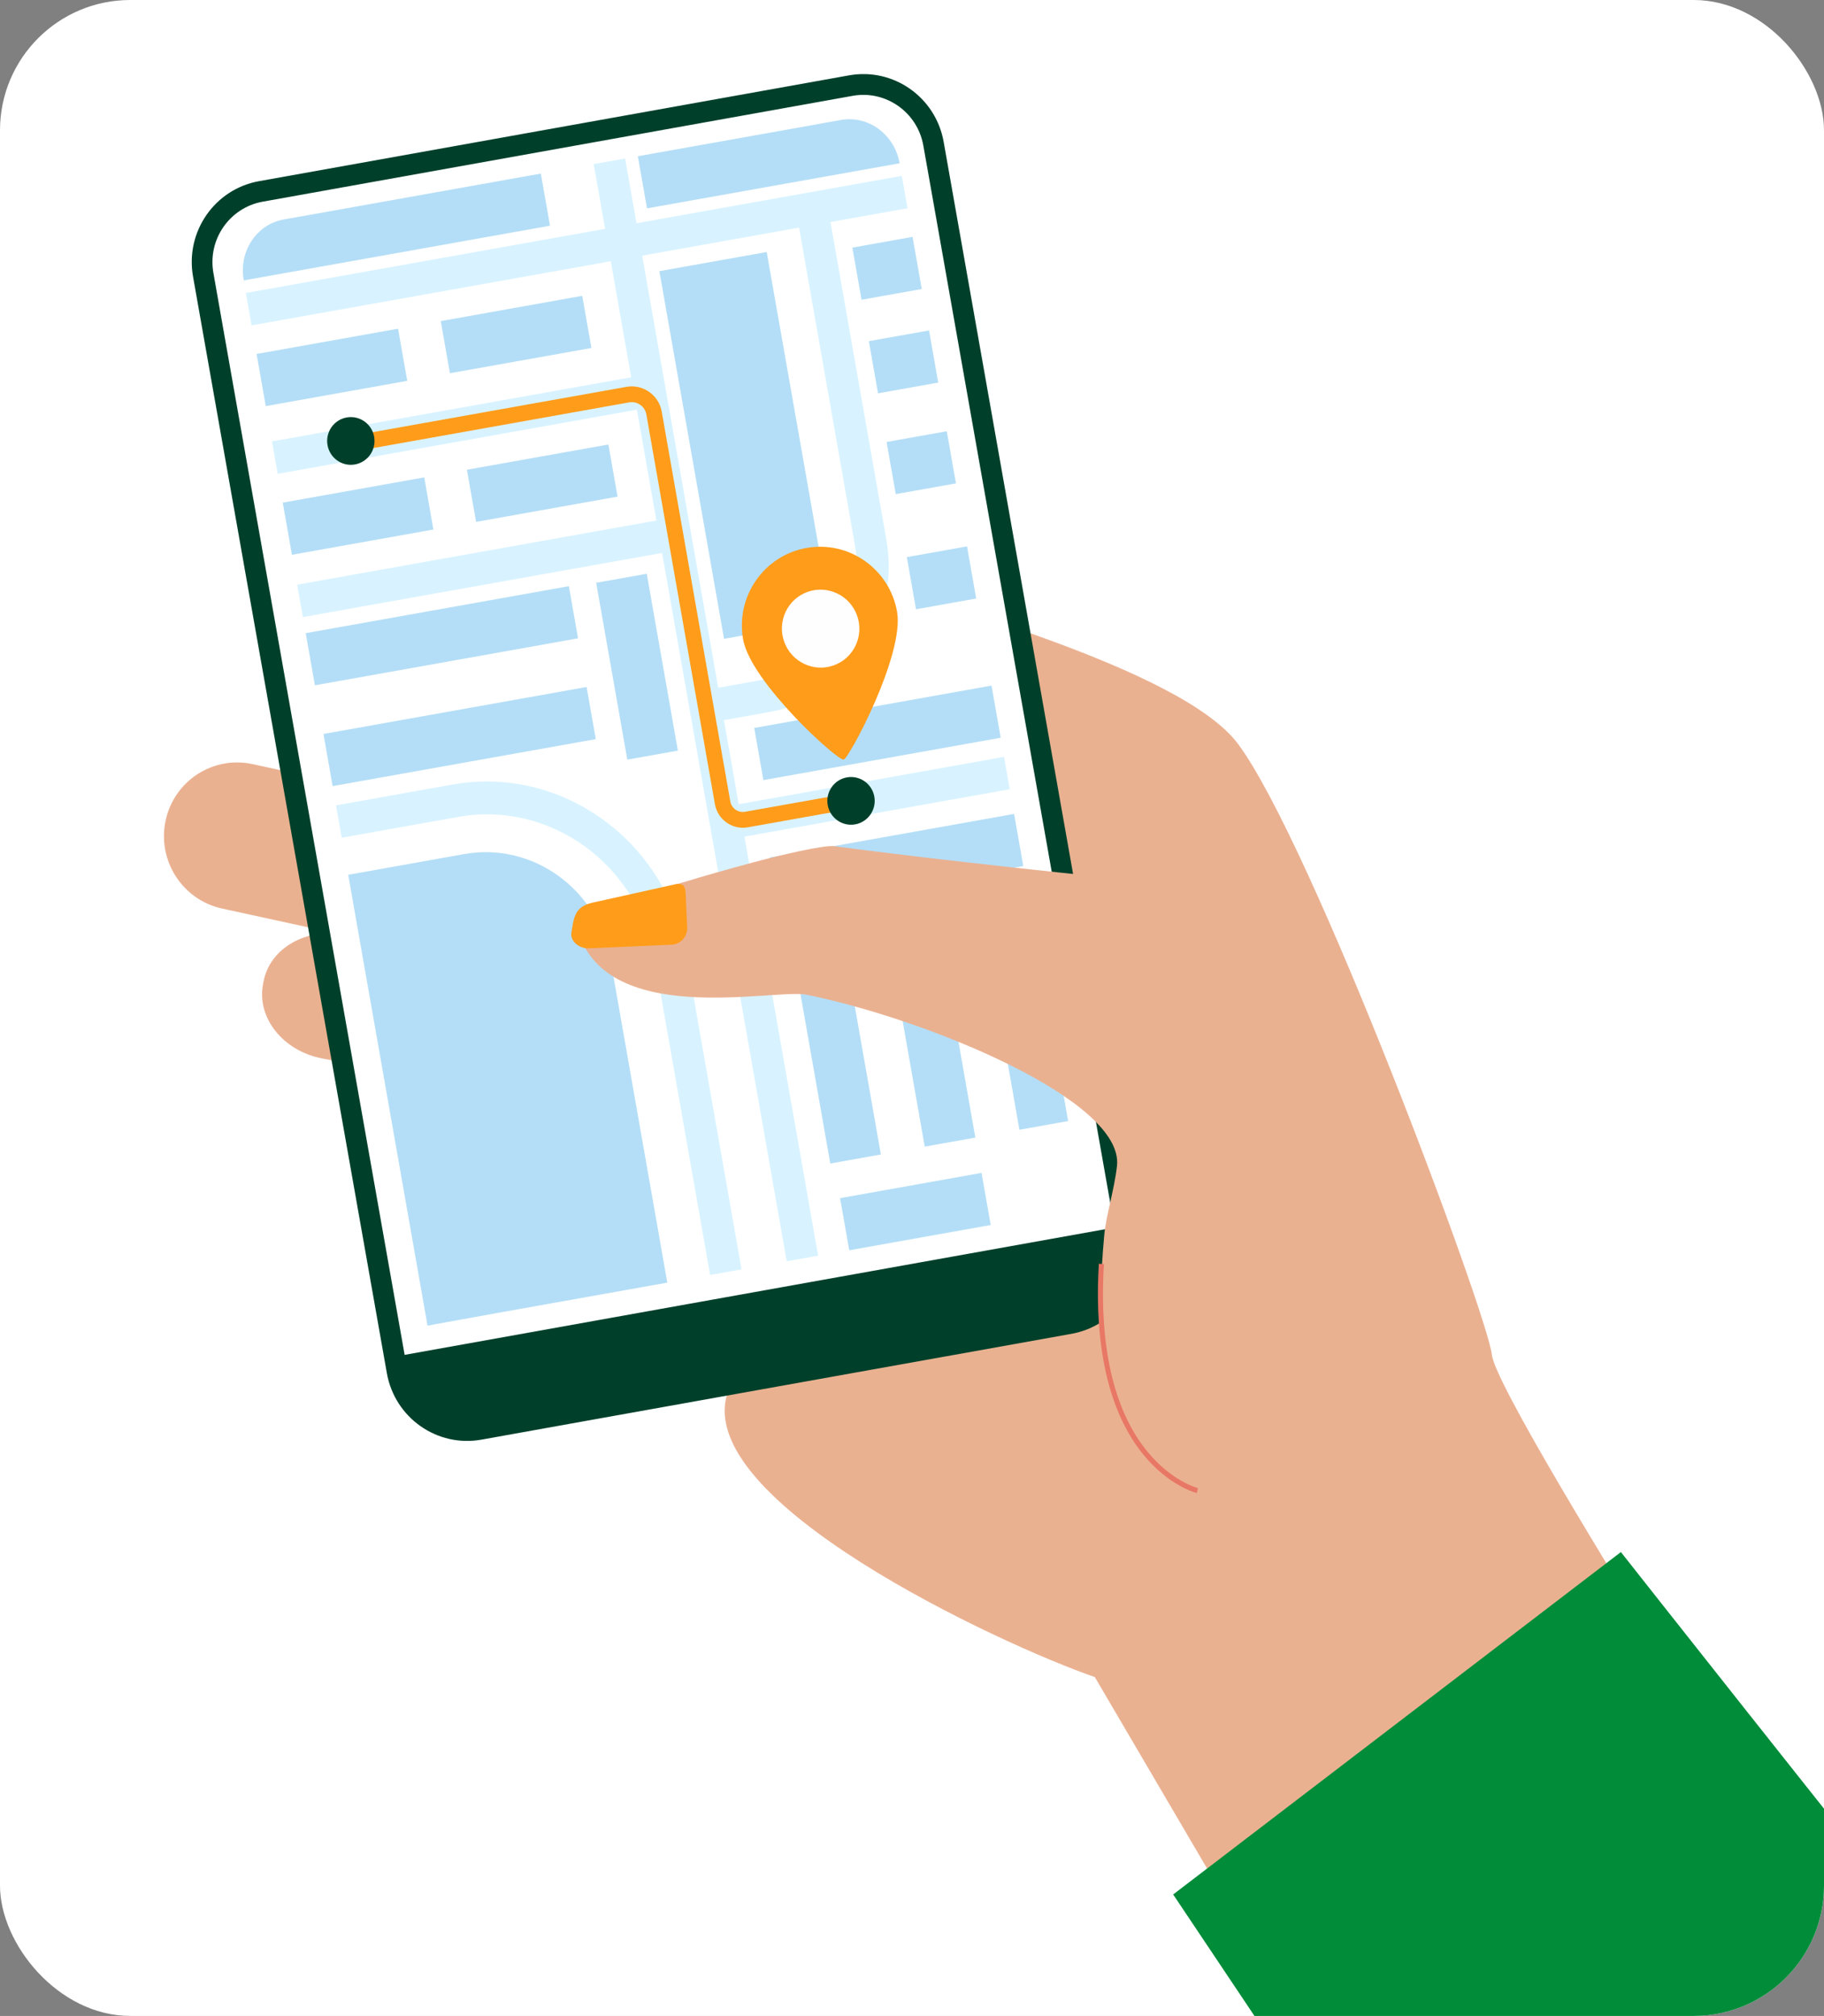 <svg width="210" height="232" viewBox="0 0 210 232" fill="none" xmlns="http://www.w3.org/2000/svg">
<rect x="0" y="0" width="210" height="232" fill="#808080" stroke="none"/>
<g clip-path="url(#clip0_4145_70161)">
<rect width="210" height="232" rx="15" fill="white"/>
<g clip-path="url(#clip1_4145_70161)">
<path d="M30.338 112.976L30.273 113.327C29.566 117.165 32.622 120.963 37.098 121.811L47.112 123.712C51.702 124.583 56.01 122.101 56.733 118.166C57.459 114.232 54.326 110.338 49.737 109.467L39.722 107.566C35.246 106.718 31.045 109.139 30.338 112.976Z" fill="#EAB191"/>
<path d="M141.576 219.472C146.432 215.245 152.201 211.073 158.64 207.264C171.348 199.744 184.013 195.203 193.705 194.126C185.257 180.588 172.12 159.109 171.766 155.924C171.245 151.219 151.126 97.137 142.533 85.61C135.894 76.705 105.657 69.17 103.332 67.537C101.008 65.904 90.075 122.433 90.075 122.433C90.075 122.433 86.124 154.015 83.855 160.044C79.143 172.576 115.341 189.311 126.049 193.004L141.578 219.474L141.576 219.472Z" fill="#EAB191"/>
<path d="M63.39 104.314L63.477 103.904C64.426 99.428 61.586 95.013 57.132 94.044L29.089 87.939C24.524 86.945 20.036 89.861 19.063 94.451C18.09 99.04 21.004 103.566 25.569 104.56L53.611 110.665C58.063 111.634 62.442 108.79 63.39 104.314Z" fill="#EAB191"/>
<path d="M120.577 153.319L60.745 164.048C53.029 165.43 45.664 160.255 44.289 152.488L24.215 38.969L23.313 33.855C22.359 28.46 25.931 23.306 31.289 22.345L98.061 10.371C102.261 9.619 106.272 12.437 107.019 16.666L108.326 24.049L129.03 141.122C130.041 146.84 126.257 152.301 120.577 153.321V153.319Z" fill="white"/>
<path d="M124.701 152.041L55.56 164.439C50.914 165.272 46.48 162.155 45.652 157.477L45.415 156.132L129.498 141.056L130.071 144.293C130.713 147.926 128.311 151.395 124.703 152.041H124.701Z" fill="#00402A"/>
<path d="M130.964 142.528L124.229 104.443L118.647 72.885L108.646 16.328C107.736 11.183 102.86 7.756 97.751 8.672L29.823 20.85C24.713 21.765 21.311 26.678 22.223 31.823L28.269 66.024L31.895 86.515L32.072 87.514L34.988 104.008L44.539 158.026C45.448 163.17 50.327 166.597 55.436 165.679L67.757 163.468H67.759L108.683 156.132L108.869 156.102L123.366 153.501C128.473 152.583 131.878 147.673 130.966 142.528H130.964ZM109.111 153.617L66.476 161.263L55.02 163.317C54.486 163.414 53.955 163.447 53.438 163.421H53.434C50.74 163.286 48.341 161.585 47.309 159.069C47.119 158.605 46.976 158.116 46.884 157.604L46.586 155.924L37.625 105.245L34.56 87.921L34.548 87.85L30.859 66.995L25.759 38.158L24.568 31.401C23.889 27.563 26.429 23.898 30.241 23.211L98.169 11.029C101.981 10.348 105.621 12.906 106.303 16.744L107.527 23.649L115.917 71.108L121.644 103.48L128.325 141.264L128.623 142.944C129.303 146.785 126.76 150.451 122.948 151.135L109.113 153.615L109.111 153.617Z" fill="#00402A"/>
<path d="M78.962 109.649L85.375 146.085L81.756 146.731L75.343 110.295C73.432 99.438 63.301 92.133 52.759 94.014L39.34 96.409L38.685 92.682L52.103 90.287C64.641 88.051 76.69 96.736 78.962 109.651V109.649Z" fill="#D8F3FF"/>
<path d="M71.971 18.242L68.352 18.888L90.575 145.153L94.194 144.507L71.971 18.242Z" fill="#D8F3FF"/>
<path d="M103.829 20.238L28.305 33.716L28.962 37.447L104.486 23.968L103.829 20.238Z" fill="#D8F3FF"/>
<path d="M88.621 81.934L81.211 83.257L80.555 79.527L87.965 78.204C95.013 76.948 99.708 70.019 98.43 62.756L91.866 25.459L95.485 24.814L102.049 62.11C103.689 71.427 97.666 80.318 88.621 81.931V81.934Z" fill="#D8F3FF"/>
<path d="M74.072 43.169L31.314 50.799L31.97 54.53L74.728 46.899L74.072 43.169Z" fill="#D8F3FF"/>
<path d="M75.995 59.828L34.214 67.285L34.87 71.015L76.652 63.559L75.995 59.828Z" fill="#D8F3FF"/>
<path d="M115.598 87.101L83.565 92.817L84.222 96.546L116.254 90.829L115.598 87.101Z" fill="#D8F3FF"/>
<path d="M118.344 102.712L85.823 108.516L86.48 112.244L119.001 106.44L118.344 102.712Z" fill="#D8F3FF"/>
<path d="M70.286 110.432L76.828 147.609L57.243 151.104C52.811 151.894 49.222 152.562 49.222 152.562L40.09 100.673L53.441 98.29C61.316 96.885 68.857 102.323 70.286 110.435V110.432Z" fill="#B4DEF7"/>
<path d="M65.495 67.46L35.197 72.867L36.254 78.867L66.551 73.46L65.495 67.46Z" fill="#B4DEF7"/>
<path d="M62.267 19.977L32.647 25.263C29.536 25.819 27.479 28.929 28.058 32.209L28.067 32.268L63.322 25.975L62.267 19.977Z" fill="#B4DEF7"/>
<path d="M103.577 18.791L74.49 23.98L73.435 17.982L96.83 13.807C99.972 13.246 102.994 15.478 103.577 18.791Z" fill="#B4DEF7"/>
<path d="M48.842 54.939L32.554 57.846L33.61 63.846L49.898 60.939L48.842 54.939Z" fill="#B4DEF7"/>
<path d="M70.046 51.154L53.755 54.06L54.813 60.061L71.101 57.153L70.046 51.154Z" fill="#B4DEF7"/>
<path d="M45.829 37.829L29.541 40.736L30.597 46.736L46.885 43.829L45.829 37.829Z" fill="#B4DEF7"/>
<path d="M67.033 34.045L50.745 36.953L51.8 42.952L68.091 40.046L67.033 34.045Z" fill="#B4DEF7"/>
<path d="M113.007 134.981L96.719 137.888L97.775 143.888L114.063 140.981L113.007 134.981Z" fill="#B4DEF7"/>
<path d="M105.066 27.26L98.135 28.497L99.192 34.497L106.122 33.26L105.066 27.26Z" fill="#B4DEF7"/>
<path d="M106.962 38.028L100.031 39.265L101.088 45.265L108.018 44.028L106.962 38.028Z" fill="#B4DEF7"/>
<path d="M109.004 49.629L102.074 50.865L103.13 56.865L110.06 55.629L109.004 49.629Z" fill="#B4DEF7"/>
<path d="M111.336 62.88L104.405 64.117L105.461 70.117L112.392 68.88L111.336 62.88Z" fill="#B4DEF7"/>
<path d="M67.537 79.061L37.24 84.467L38.296 90.467L68.593 85.061L67.537 79.061Z" fill="#B4DEF7"/>
<path d="M114.156 78.901L86.835 83.777L87.891 89.777L115.212 84.901L114.156 78.901Z" fill="#B4DEF7"/>
<path d="M116.756 93.668L88.62 98.689L89.676 104.689L117.812 99.668L116.756 93.668Z" fill="#B4DEF7"/>
<path d="M78.045 86.383L74.462 66.029L68.638 67.068L72.222 87.421L78.045 86.383Z" fill="#B4DEF7"/>
<path d="M101.417 132.861L97.833 112.508L92.01 113.547L95.591 133.9L101.417 132.861Z" fill="#B4DEF7"/>
<path d="M112.293 130.918L108.711 110.567L102.885 111.606L106.467 131.96L112.293 130.918Z" fill="#B4DEF7"/>
<path d="M119.392 108.661L113.786 109.662L117.368 130.015L122.975 129.015L119.392 108.661Z" fill="#B4DEF7"/>
<path d="M91.171 72.123L83.361 73.516L75.914 31.207L88.273 29.002L94.776 65.944C95.297 68.907 93.683 71.673 91.171 72.123Z" fill="#B4DEF7"/>
<path d="M114.06 140.956L97.774 143.874L97.776 143.888L114.062 140.97L114.06 140.956Z" fill="#D8F3FF"/>
<path d="M85.521 95.259C84.856 95.259 84.21 95.055 83.655 94.665C82.938 94.161 82.461 93.406 82.308 92.54L74.417 47.701C74.337 47.249 74.088 46.854 73.714 46.592C73.341 46.329 72.887 46.227 72.436 46.307L41.749 51.783L41.434 49.997L72.121 44.521C73.045 44.355 73.975 44.563 74.744 45.105C75.512 45.647 76.027 46.457 76.189 47.387L84.081 92.225C84.149 92.613 84.362 92.954 84.684 93.179C85.006 93.406 85.397 93.491 85.782 93.423L97.812 91.276L98.127 93.063L86.097 95.209C85.904 95.245 85.711 95.261 85.519 95.261L85.521 95.259Z" fill="#FF9C1A"/>
<path d="M95.295 92.647C95.032 91.153 96.021 89.729 97.504 89.464C98.987 89.199 100.402 90.195 100.665 91.688C100.928 93.181 99.939 94.606 98.456 94.871C96.973 95.136 95.558 94.14 95.295 92.647Z" fill="#00402A"/>
<path d="M37.707 51.225C37.444 49.732 38.433 48.308 39.916 48.043C41.399 47.778 42.813 48.774 43.077 50.267C43.34 51.76 42.35 53.185 40.867 53.45C39.385 53.715 37.97 52.719 37.707 51.225Z" fill="#00402A"/>
<path d="M103.283 70.407C102.416 65.478 97.744 62.188 92.846 63.062C87.951 63.935 84.684 68.639 85.552 73.571C86.419 78.5 96.409 87.549 97.133 87.419C97.737 87.313 104.15 75.336 103.28 70.405L103.283 70.407Z" fill="#FF9C1A"/>
<path d="M98.518 70.453C97.47 68.207 94.814 67.233 92.585 68.278C90.356 69.324 89.396 71.993 90.444 74.239C91.491 76.486 94.147 77.46 96.376 76.414C98.606 75.368 99.565 72.7 98.518 70.453Z" fill="#FFFEFF"/>
<path d="M140.923 102.368C140.923 102.368 113.173 99.658 96.051 97.384C94.833 97.222 89.764 98.431 86.706 99.249C75.071 102.372 66.135 105.513 66.372 106.517C69.225 118.533 89.138 113.718 92.856 114.474C106.819 117.312 129.444 126.645 128.601 134.178C128.291 136.942 127.334 139.893 127.133 142.153C125.346 162.224 129.265 163.017 150.656 163.825C168.916 164.516 166.138 143.016 166.138 143.016L154.936 127.347L140.919 102.364L140.923 102.368Z" fill="#EAB191"/>
<path d="M77.311 108.721L67.776 109.14C66.732 109.185 65.618 108.349 65.787 107.311C66.056 105.67 66.139 104.371 68.129 103.901L77.962 101.718C79.006 101.673 78.919 102.443 78.97 103.495L79.12 106.727C79.168 107.778 78.355 108.677 77.309 108.722L77.311 108.721Z" fill="#FF9C1A"/>
<path d="M137.791 171.82C137.66 171.788 134.541 170.995 131.572 167.322C126.649 161.233 126.106 152.061 126.516 145.438L127.095 145.478C126.691 151.995 127.217 161.013 132.02 166.957C134.866 170.48 137.893 171.25 137.925 171.257L137.792 171.822L137.791 171.82Z" fill="#E87765"/>
<path d="M240.819 246.691C227.166 253.432 203.123 262.452 171.703 272.74L154.152 246.526L135.068 218.022L138.974 215.037L184.936 179.901L186.616 178.616C186.616 178.616 210.38 208.754 231.122 234.631C234.47 238.808 237.74 242.877 240.818 246.689L240.819 246.691Z" fill="#008C39"/>
</g>
</g>
<defs>
<clipPath id="clip0_4145_70161">
<rect width="210" height="232" rx="15" fill="white"/>
</clipPath>
<clipPath id="clip1_4145_70161">
<rect width="178" height="282" fill="white" transform="translate(0.5 25.452) rotate(-14.348)"/>
</clipPath>
</defs>
</svg>
